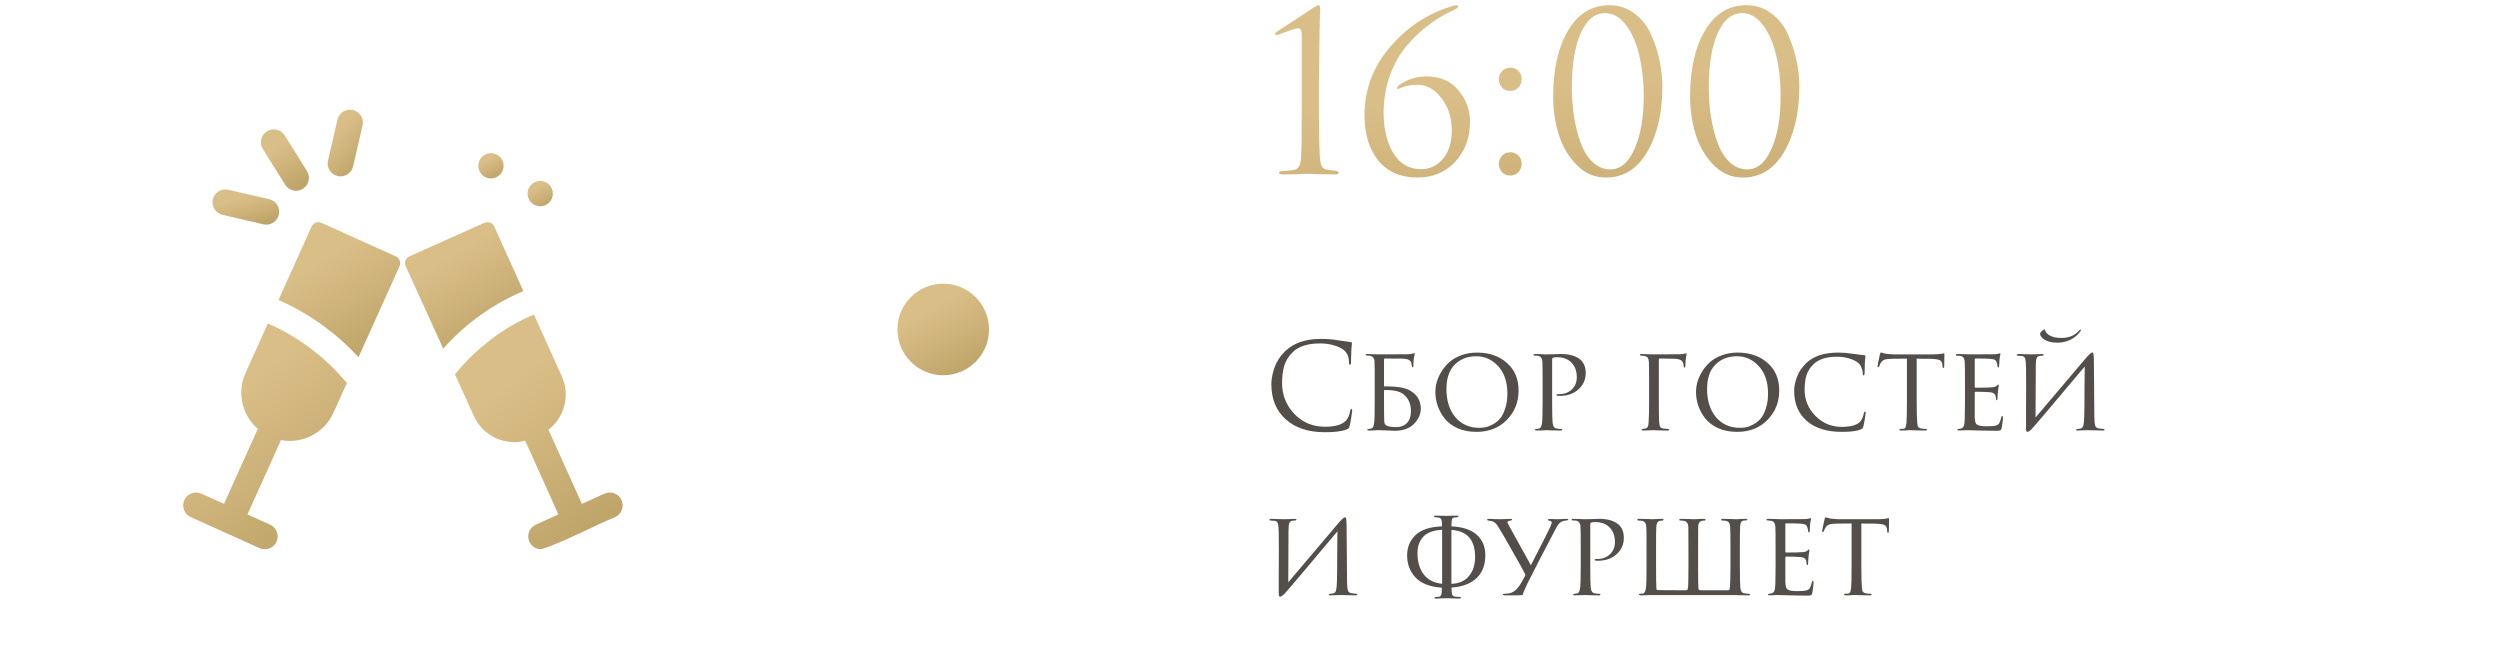 <?xml version="1.0" encoding="UTF-8"?> <svg xmlns="http://www.w3.org/2000/svg" width="273" height="71" viewBox="0 0 273 71" fill="none"><g clip-path="url(#clip0_85_287)"><path d="M43.217 27.993L35.106 24.335C34.695 24.149 34.21 24.333 34.024 24.745L30.409 32.761L30.69 32.888C33.874 34.324 36.784 36.433 39.146 39.01L43.627 29.075C43.813 28.663 43.629 28.179 43.217 27.993Z" fill="url(#paint0_linear_85_287)"></path><path d="M37.496 41.385C35.3 38.84 32.379 36.681 29.253 35.325L26.809 40.742C25.835 42.903 26.453 45.376 28.163 46.846C28.125 46.906 28.089 46.967 28.059 47.033L24.458 55.02L21.988 53.906C21.28 53.587 20.448 53.902 20.128 54.61C19.809 55.318 20.124 56.15 20.832 56.469C22.768 57.342 26.412 58.986 28.335 59.853C28.523 59.938 28.719 59.977 28.912 59.977C29.448 59.977 29.96 59.669 30.195 59.149C30.514 58.441 30.199 57.609 29.491 57.289L27.021 56.176L30.623 48.19C30.643 48.145 30.66 48.1 30.675 48.055C32.994 48.499 35.399 47.319 36.412 45.073L37.88 41.819C37.864 41.801 37.549 41.445 37.496 41.385Z" fill="url(#paint1_linear_85_287)"></path><path d="M31.133 20.167C31.4 20.595 31.858 20.829 32.328 20.829C32.582 20.829 32.839 20.761 33.07 20.616C33.729 20.205 33.93 19.338 33.519 18.679L31.092 14.787C30.681 14.128 29.814 13.927 29.155 14.338C28.496 14.749 28.295 15.616 28.706 16.275L31.133 20.167Z" fill="url(#paint2_linear_85_287)"></path><path d="M36.868 19.223C36.975 19.247 37.081 19.259 37.187 19.259C37.826 19.259 38.404 18.82 38.555 18.17L39.591 13.701C39.766 12.945 39.295 12.19 38.538 12.014C37.782 11.839 37.027 12.31 36.851 13.066L35.816 17.535C35.64 18.292 36.111 19.047 36.868 19.223Z" fill="url(#paint3_linear_85_287)"></path><path d="M24.294 23.459L28.763 24.495C28.87 24.52 28.977 24.532 29.082 24.532C29.721 24.532 30.3 24.092 30.45 23.443C30.626 22.686 30.155 21.931 29.398 21.756L24.929 20.72C24.173 20.544 23.417 21.015 23.242 21.772C23.067 22.529 23.538 23.284 24.294 23.459Z" fill="url(#paint4_linear_85_287)"></path><path d="M53.613 19.488C54.376 19.488 54.994 18.869 54.994 18.107C54.994 17.344 54.376 16.726 53.613 16.726C52.85 16.726 52.232 17.344 52.232 18.107C52.232 18.869 52.85 19.488 53.613 19.488Z" fill="url(#paint5_linear_85_287)"></path><path d="M58.991 22.524C59.754 22.524 60.372 21.905 60.372 21.143C60.372 20.38 59.754 19.762 58.991 19.762C58.228 19.762 57.61 20.38 57.61 21.143C57.61 21.905 58.228 22.524 58.991 22.524Z" fill="url(#paint6_linear_85_287)"></path><path d="M57.15 31.784L53.974 24.742C53.789 24.331 53.306 24.148 52.894 24.332L44.715 27.993C44.3 28.178 44.116 28.666 44.304 29.079L48.4 38.073C50.647 35.528 53.461 33.447 56.555 32.052L57.15 31.784Z" fill="url(#paint7_linear_85_287)"></path><path d="M67.871 54.61C67.552 53.902 66.72 53.587 66.012 53.906L63.542 55.02L59.94 47.033C59.923 46.995 59.904 46.959 59.883 46.922C61.629 45.594 62.296 43.194 61.355 41.109L58.306 34.347C54.973 35.719 51.97 38.078 49.675 40.875L51.753 45.44C52.732 47.611 55.121 48.702 57.351 48.124C57.36 48.146 57.367 48.168 57.377 48.19L60.978 56.176L58.509 57.29C57.801 57.609 57.486 58.441 57.805 59.149C58.04 59.669 58.552 59.977 59.088 59.977C61.262 59.345 65.051 57.322 67.168 56.469C67.876 56.15 68.191 55.318 67.871 54.61Z" fill="url(#paint8_linear_85_287)"></path></g><circle cx="103" cy="35.977" r="5" fill="url(#paint9_linear_85_287)"></circle><path d="M142.152 11.754V3.858C142.152 3.346 142.032 3.09 141.792 3.09C141.552 3.09 141.104 3.218 140.448 3.474L139.464 3.834C139.32 3.834 139.248 3.794 139.248 3.714C139.248 3.634 139.304 3.554 139.416 3.474C139.928 3.138 140.592 2.706 141.408 2.178C142.224 1.65 142.888 1.21 143.4 0.858C143.688 0.666 143.88 0.57 143.976 0.57C144.104 0.57 144.168 0.738 144.168 1.074L144.144 1.41C144.144 1.618 144.136 1.906 144.12 2.274C144.12 2.642 144.112 3.074 144.096 3.57C144.096 4.066 144.088 4.634 144.072 5.274C144.072 5.914 144.064 6.57 144.048 7.242C144.048 7.914 144.04 8.65 144.024 9.45C144.024 10.233 144.024 11.002 144.024 11.754C144.024 14.313 144.064 16.177 144.144 17.346C144.176 17.745 144.256 18.041 144.384 18.233C144.528 18.425 144.784 18.538 145.152 18.57C145.376 18.585 145.592 18.61 145.8 18.642C146.056 18.674 146.184 18.753 146.184 18.881C146.184 18.994 146.048 19.049 145.776 19.049C145.248 19.049 144.768 19.041 144.336 19.026C143.904 19.026 143.584 19.017 143.376 19.002L143.04 18.977H142.608C142.32 18.994 141.936 19.009 141.456 19.026C140.992 19.041 140.536 19.049 140.088 19.049C139.816 19.049 139.68 18.994 139.68 18.881C139.68 18.753 139.792 18.689 140.016 18.689C140.096 18.689 140.4 18.666 140.928 18.617C141.36 18.585 141.648 18.465 141.792 18.258C141.952 18.049 142.048 17.698 142.08 17.201C142.128 16.497 142.152 14.681 142.152 11.754ZM154.788 19.386C152.948 19.386 151.524 18.77 150.516 17.538C149.508 16.29 149.004 14.642 149.004 12.594C149.004 9.826 149.908 7.37 151.716 5.226C153.524 3.066 155.732 1.57 158.34 0.738C158.676 0.626 158.9 0.57 159.012 0.57C159.156 0.57 159.228 0.618 159.228 0.714C159.228 0.826 159.02 0.978 158.604 1.17C157.66 1.602 156.772 2.138 155.94 2.778C155.108 3.402 154.316 4.162 153.564 5.058C152.812 5.954 152.212 7.034 151.764 8.298C151.316 9.546 151.092 10.889 151.092 12.329C151.092 14.073 151.444 15.537 152.148 16.721C152.868 17.89 153.876 18.474 155.172 18.474C156.132 18.474 156.932 18.098 157.572 17.346C158.212 16.578 158.532 15.537 158.532 14.226C158.532 12.85 158.156 11.681 157.404 10.722C156.668 9.746 155.796 9.258 154.788 9.258C154.036 9.258 153.38 9.394 152.82 9.666C152.644 9.746 152.556 9.722 152.556 9.594C152.556 9.498 152.636 9.394 152.796 9.282C153.692 8.658 154.7 8.346 155.82 8.346C157.276 8.346 158.42 8.85 159.252 9.858C160.1 10.85 160.524 11.993 160.524 13.29C160.524 15.034 159.988 16.489 158.916 17.657C157.844 18.809 156.468 19.386 154.788 19.386ZM164.916 19.169C164.532 19.169 164.228 19.041 164.004 18.785C163.78 18.514 163.668 18.218 163.668 17.898C163.668 17.578 163.78 17.29 164.004 17.034C164.228 16.762 164.54 16.625 164.94 16.625C165.292 16.625 165.58 16.745 165.804 16.985C166.044 17.209 166.164 17.506 166.164 17.873C166.164 18.241 166.044 18.553 165.804 18.809C165.564 19.049 165.268 19.169 164.916 19.169ZM164.916 9.93C164.532 9.93 164.228 9.802 164.004 9.546C163.78 9.274 163.668 8.978 163.668 8.658C163.668 8.338 163.78 8.05 164.004 7.794C164.228 7.522 164.54 7.386 164.94 7.386C165.292 7.386 165.58 7.506 165.804 7.746C166.044 7.97 166.164 8.266 166.164 8.634C166.164 9.002 166.044 9.314 165.804 9.57C165.564 9.81 165.268 9.93 164.916 9.93ZM181.534 9.426C181.534 12.306 180.982 14.69 179.878 16.578C178.79 18.45 177.286 19.386 175.366 19.386C174.15 19.386 173.094 18.938 172.198 18.041C171.302 17.145 170.646 16.041 170.23 14.729C169.814 13.418 169.606 12.018 169.606 10.53C169.606 7.554 170.15 5.154 171.238 3.33C172.326 1.49 173.83 0.57 175.75 0.57C176.806 0.57 177.734 0.882 178.534 1.506C179.334 2.114 179.934 2.898 180.334 3.858C180.75 4.802 181.054 5.746 181.246 6.69C181.438 7.634 181.534 8.546 181.534 9.426ZM179.494 10.457C179.494 8.89 179.334 7.434 179.014 6.09C178.71 4.746 178.23 3.634 177.574 2.754C176.918 1.874 176.15 1.434 175.27 1.434C174.15 1.434 173.262 2.17 172.606 3.642C171.966 5.114 171.646 7.082 171.646 9.546C171.646 10.649 171.726 11.713 171.886 12.738C172.046 13.761 172.286 14.713 172.606 15.594C172.926 16.474 173.366 17.177 173.926 17.706C174.486 18.233 175.126 18.497 175.846 18.497C176.95 18.497 177.83 17.753 178.486 16.265C179.158 14.777 179.494 12.841 179.494 10.457ZM196.487 9.426C196.487 12.306 195.935 14.69 194.831 16.578C193.743 18.45 192.239 19.386 190.319 19.386C189.103 19.386 188.047 18.938 187.151 18.041C186.255 17.145 185.599 16.041 185.183 14.729C184.767 13.418 184.559 12.018 184.559 10.53C184.559 7.554 185.103 5.154 186.191 3.33C187.279 1.49 188.783 0.57 190.703 0.57C191.759 0.57 192.687 0.882 193.487 1.506C194.287 2.114 194.887 2.898 195.287 3.858C195.703 4.802 196.007 5.746 196.199 6.69C196.391 7.634 196.487 8.546 196.487 9.426ZM194.447 10.457C194.447 8.89 194.287 7.434 193.967 6.09C193.663 4.746 193.183 3.634 192.527 2.754C191.871 1.874 191.103 1.434 190.223 1.434C189.103 1.434 188.215 2.17 187.559 3.642C186.919 5.114 186.599 7.082 186.599 9.546C186.599 10.649 186.679 11.713 186.839 12.738C186.999 13.761 187.239 14.713 187.559 15.594C187.879 16.474 188.319 17.177 188.879 17.706C189.439 18.233 190.079 18.497 190.799 18.497C191.903 18.497 192.783 17.753 193.439 16.265C194.111 14.777 194.447 12.841 194.447 10.457Z" fill="url(#paint10_linear_85_287)"></path><path d="M144.695 47.199C142.875 47.199 141.445 46.73 140.405 45.794C139.356 44.85 138.832 43.567 138.832 41.947C138.832 41.401 138.945 40.803 139.17 40.153C139.395 39.502 139.768 38.917 140.288 38.398C141.215 37.47 142.537 37.007 144.253 37.007C144.946 37.007 145.575 37.059 146.138 37.163C146.259 37.188 146.719 37.254 147.516 37.358C147.594 37.366 147.633 37.414 147.633 37.501C147.633 37.526 147.629 37.57 147.62 37.63C147.611 37.682 147.603 37.765 147.594 37.877C147.585 37.981 147.577 38.099 147.568 38.228C147.559 38.385 147.551 38.636 147.542 38.983C147.533 39.321 147.529 39.516 147.529 39.568C147.52 39.749 147.481 39.84 147.412 39.84C147.343 39.84 147.308 39.749 147.308 39.568C147.308 38.995 147.126 38.553 146.762 38.242C146.519 38.033 146.16 37.86 145.683 37.721C145.215 37.574 144.708 37.501 144.162 37.501C142.819 37.501 141.822 37.817 141.172 38.45C140.73 38.874 140.422 39.364 140.249 39.919C140.084 40.465 140.002 41.106 140.002 41.843C140.002 43.125 140.444 44.239 141.328 45.184C142.221 46.128 143.343 46.6 144.695 46.6C145.778 46.6 146.532 46.384 146.957 45.95C147.2 45.699 147.36 45.335 147.438 44.858C147.464 44.728 147.507 44.663 147.568 44.663C147.629 44.663 147.659 44.728 147.659 44.858C147.659 44.928 147.624 45.175 147.555 45.599C147.494 46.024 147.434 46.332 147.373 46.523C147.338 46.644 147.304 46.726 147.269 46.77C147.234 46.804 147.156 46.847 147.035 46.9C146.541 47.099 145.761 47.199 144.695 47.199ZM151.134 39.255V42.142C151.134 42.176 151.152 42.194 151.186 42.194H151.459C152.551 42.194 153.357 42.328 153.877 42.596C154.727 43.038 155.151 43.719 155.151 44.638C155.151 45.227 154.904 45.777 154.41 46.288C153.916 46.791 153.214 47.042 152.304 47.042C152.157 47.042 151.867 47.029 151.433 47.004C151 46.986 150.731 46.977 150.627 46.977C150.619 46.977 150.545 46.977 150.406 46.977C150.268 46.986 150.103 46.995 149.912 47.004C149.73 47.012 149.587 47.017 149.483 47.017C149.362 47.017 149.301 46.982 149.301 46.913C149.301 46.886 149.349 46.865 149.444 46.847C149.531 46.839 149.626 46.822 149.73 46.795C149.904 46.77 150.012 46.566 150.055 46.184C150.099 45.925 150.12 45.132 150.12 43.806V41.855C150.12 40.504 150.112 39.697 150.094 39.438C150.068 39.082 149.878 38.883 149.522 38.84C149.488 38.84 149.444 38.84 149.392 38.84C149.349 38.84 149.306 38.835 149.262 38.827C149.176 38.818 149.132 38.783 149.132 38.722C149.132 38.679 149.189 38.657 149.301 38.657C149.466 38.657 149.691 38.666 149.977 38.684C150.272 38.692 150.467 38.697 150.562 38.697C152.512 38.697 153.57 38.692 153.734 38.684C153.986 38.675 154.172 38.649 154.293 38.605L154.449 38.553C154.484 38.553 154.497 38.584 154.488 38.645C154.454 38.783 154.419 38.969 154.384 39.203C154.358 39.438 154.345 39.663 154.345 39.88C154.345 40.035 154.315 40.114 154.254 40.114C154.211 40.114 154.181 40.053 154.163 39.931C154.146 39.776 154.129 39.667 154.111 39.606C154.033 39.338 153.739 39.191 153.227 39.164C153.002 39.156 152.335 39.151 151.225 39.151C151.165 39.151 151.134 39.186 151.134 39.255ZM151.134 42.648V43.389C151.134 44.794 151.143 45.664 151.16 46.002C151.169 46.228 151.243 46.38 151.381 46.458C151.598 46.579 151.962 46.639 152.473 46.639C152.959 46.639 153.344 46.492 153.63 46.197C153.925 45.903 154.072 45.465 154.072 44.885C154.072 44.087 153.795 43.472 153.24 43.038C152.824 42.718 152.14 42.571 151.186 42.596C151.152 42.596 151.134 42.614 151.134 42.648ZM161.227 47.16C160.465 47.16 159.784 47.029 159.186 46.77C158.597 46.501 158.129 46.154 157.782 45.73C157.436 45.296 157.176 44.833 157.002 44.339C156.829 43.844 156.742 43.337 156.742 42.818C156.742 42.453 156.794 42.081 156.898 41.7C157.011 41.318 157.184 40.937 157.418 40.556C157.661 40.166 157.951 39.823 158.289 39.529C158.636 39.225 159.069 38.978 159.589 38.788C160.109 38.597 160.677 38.502 161.292 38.502C162.61 38.502 163.693 38.874 164.542 39.62C165.4 40.365 165.829 41.374 165.829 42.648C165.829 43.914 165.4 44.984 164.542 45.859C163.693 46.726 162.588 47.16 161.227 47.16ZM161.552 46.718C161.769 46.718 161.99 46.696 162.215 46.653C162.441 46.609 162.701 46.51 162.995 46.353C163.299 46.189 163.563 45.981 163.788 45.73C164.014 45.469 164.204 45.101 164.36 44.624C164.525 44.148 164.607 43.597 164.607 42.974C164.607 41.717 164.274 40.724 163.606 39.996C162.948 39.269 162.15 38.904 161.214 38.904C160.252 38.904 159.468 39.208 158.861 39.815C158.255 40.421 157.951 41.309 157.951 42.48C157.951 43.754 158.276 44.781 158.926 45.56C159.585 46.332 160.46 46.718 161.552 46.718ZM168.453 43.806V41.855C168.453 40.504 168.444 39.711 168.427 39.477C168.401 39.121 168.236 38.913 167.933 38.852C167.811 38.835 167.677 38.827 167.53 38.827C167.478 38.827 167.452 38.805 167.452 38.761C167.452 38.692 167.512 38.657 167.634 38.657C167.798 38.657 167.985 38.662 168.193 38.67C168.409 38.679 168.591 38.688 168.739 38.697C168.895 38.697 168.977 38.697 168.986 38.697C169.055 38.697 169.267 38.692 169.623 38.684C169.978 38.666 170.255 38.657 170.455 38.657C171.391 38.657 172.101 38.865 172.587 39.282C172.968 39.62 173.159 40.105 173.159 40.737C173.159 41.457 172.89 42.055 172.353 42.532C171.824 42.999 171.152 43.233 170.338 43.233C170.216 43.233 170.134 43.229 170.091 43.221C170.013 43.221 169.974 43.194 169.974 43.142C169.974 43.09 169.991 43.06 170.026 43.051C170.069 43.043 170.16 43.038 170.299 43.038C170.827 43.038 171.274 42.87 171.638 42.532C172.002 42.194 172.184 41.747 172.184 41.193C172.184 40.534 171.997 40.01 171.625 39.62C171.243 39.212 170.706 39.008 170.013 39.008C169.805 39.008 169.657 39.03 169.571 39.074C169.519 39.091 169.493 39.16 169.493 39.282V43.779C169.493 45.071 169.51 45.873 169.545 46.184C169.588 46.566 169.74 46.77 170 46.795C170.208 46.83 170.381 46.847 170.52 46.847C170.572 46.847 170.598 46.869 170.598 46.913C170.598 46.982 170.537 47.017 170.416 47.017C170.216 47.017 170 47.012 169.766 47.004C169.532 47.004 169.337 46.999 169.181 46.99C169.033 46.982 168.955 46.977 168.947 46.977H168.869C168.808 46.986 168.73 46.99 168.635 46.99C168.548 46.999 168.457 47.004 168.362 47.004C168.266 47.004 168.167 47.004 168.063 47.004C167.959 47.012 167.872 47.017 167.803 47.017C167.681 47.017 167.621 46.982 167.621 46.913C167.621 46.869 167.651 46.847 167.712 46.847C167.798 46.847 167.911 46.83 168.05 46.795C168.232 46.77 168.344 46.566 168.388 46.184C168.431 45.873 168.453 45.08 168.453 43.806ZM181.147 39.269V43.806C181.147 44.915 181.156 45.643 181.173 45.989C181.191 46.293 181.23 46.501 181.29 46.614C181.36 46.718 181.49 46.778 181.68 46.795C181.741 46.804 181.828 46.813 181.94 46.822C182.053 46.83 182.118 46.834 182.135 46.834C182.231 46.843 182.278 46.873 182.278 46.925C182.278 46.986 182.226 47.017 182.122 47.017C181.923 47.017 181.698 47.012 181.446 47.004C181.204 47.004 181 46.999 180.835 46.99L180.588 46.977H180.497C180.003 47.004 179.652 47.017 179.444 47.017C179.323 47.017 179.262 46.982 179.262 46.913C179.262 46.869 179.31 46.843 179.405 46.834C179.553 46.817 179.644 46.804 179.678 46.795C179.8 46.761 179.886 46.696 179.938 46.6C179.99 46.496 180.021 46.328 180.029 46.093C180.064 45.669 180.081 44.906 180.081 43.806V41.855C180.081 40.512 180.073 39.724 180.055 39.489C180.038 39.299 179.999 39.16 179.938 39.074C179.878 38.978 179.756 38.909 179.574 38.865C179.488 38.848 179.375 38.84 179.236 38.84C179.124 38.822 179.067 38.792 179.067 38.748C179.067 38.688 179.132 38.657 179.262 38.657C179.418 38.657 179.644 38.666 179.938 38.684C180.233 38.692 180.45 38.697 180.588 38.697C182.304 38.697 183.253 38.692 183.435 38.684C183.739 38.666 183.938 38.64 184.033 38.605C184.068 38.588 184.103 38.58 184.137 38.58C184.181 38.58 184.194 38.614 184.176 38.684L184.111 39.008C184.068 39.277 184.046 39.585 184.046 39.931C184.046 40.07 184.016 40.139 183.955 40.139C183.895 40.139 183.864 40.1 183.864 40.023C183.856 39.719 183.769 39.498 183.604 39.359C183.414 39.247 183.184 39.186 182.915 39.178C182.17 39.16 181.62 39.151 181.264 39.151C181.186 39.151 181.147 39.191 181.147 39.269ZM189.69 47.16C188.928 47.16 188.247 47.029 187.649 46.77C187.06 46.501 186.592 46.154 186.245 45.73C185.899 45.296 185.639 44.833 185.465 44.339C185.292 43.844 185.205 43.337 185.205 42.818C185.205 42.453 185.257 42.081 185.361 41.7C185.474 41.318 185.647 40.937 185.881 40.556C186.124 40.166 186.414 39.823 186.752 39.529C187.099 39.225 187.532 38.978 188.052 38.788C188.572 38.597 189.14 38.502 189.755 38.502C191.073 38.502 192.156 38.874 193.005 39.62C193.863 40.365 194.292 41.374 194.292 42.648C194.292 43.914 193.863 44.984 193.005 45.859C192.156 46.726 191.051 47.16 189.69 47.16ZM190.015 46.718C190.232 46.718 190.453 46.696 190.678 46.653C190.904 46.609 191.164 46.51 191.458 46.353C191.762 46.189 192.026 45.981 192.251 45.73C192.477 45.469 192.667 45.101 192.823 44.624C192.988 44.148 193.07 43.597 193.07 42.974C193.07 41.717 192.737 40.724 192.069 39.996C191.411 39.269 190.613 38.904 189.677 38.904C188.715 38.904 187.931 39.208 187.324 39.815C186.718 40.421 186.414 41.309 186.414 42.48C186.414 43.754 186.739 44.781 187.389 45.56C188.048 46.332 188.923 46.718 190.015 46.718ZM201.12 47.16C199.499 47.16 198.23 46.765 197.311 45.977C196.384 45.17 195.92 44.066 195.92 42.661C195.92 42.211 196.024 41.708 196.232 41.154C196.44 40.599 196.774 40.1 197.233 39.658C198.03 38.887 199.196 38.502 200.73 38.502C201.207 38.502 201.779 38.549 202.446 38.645C203.001 38.731 203.382 38.779 203.59 38.788C203.668 38.788 203.707 38.831 203.707 38.917C203.707 38.944 203.698 39.017 203.681 39.139C203.664 39.26 203.651 39.398 203.642 39.554C203.642 39.667 203.638 39.884 203.629 40.205C203.629 40.517 203.625 40.699 203.616 40.751C203.607 40.915 203.573 40.998 203.512 40.998C203.443 40.998 203.408 40.915 203.408 40.751C203.408 40.551 203.36 40.343 203.265 40.127C203.178 39.91 203.057 39.741 202.901 39.62C202.693 39.438 202.377 39.282 201.952 39.151C201.527 39.022 201.077 38.956 200.6 38.956C199.491 38.956 198.659 39.208 198.104 39.711C197.705 40.075 197.432 40.482 197.285 40.932C197.138 41.383 197.064 41.925 197.064 42.557C197.064 43.65 197.454 44.599 198.234 45.404C199.023 46.211 199.98 46.614 201.107 46.614C202.069 46.614 202.732 46.436 203.096 46.081C203.313 45.855 203.456 45.543 203.525 45.145C203.551 45.014 203.599 44.95 203.668 44.95C203.711 44.95 203.733 45.01 203.733 45.132C203.733 45.192 203.698 45.417 203.629 45.807C203.568 46.189 203.516 46.444 203.473 46.575C203.438 46.678 203.404 46.748 203.369 46.782C203.334 46.817 203.269 46.856 203.174 46.9C202.767 47.073 202.082 47.16 201.12 47.16ZM209.302 39.164V43.806C209.302 45.01 209.324 45.812 209.367 46.211C209.384 46.34 209.397 46.436 209.406 46.496C209.423 46.548 209.458 46.605 209.51 46.666C209.571 46.718 209.653 46.757 209.757 46.782C209.896 46.817 210.065 46.834 210.264 46.834C210.368 46.834 210.42 46.861 210.42 46.913C210.42 46.982 210.364 47.017 210.251 47.017C210.052 47.017 209.835 47.012 209.601 47.004C209.367 47.004 209.172 46.999 209.016 46.99L208.769 46.977C208.76 46.977 208.682 46.977 208.535 46.977C208.388 46.986 208.219 46.995 208.028 47.004C207.846 47.012 207.707 47.017 207.612 47.017C207.482 47.017 207.417 46.986 207.417 46.925C207.417 46.865 207.465 46.834 207.56 46.834C207.681 46.834 207.777 46.83 207.846 46.822C207.967 46.804 208.045 46.752 208.08 46.666C208.123 46.579 208.158 46.419 208.184 46.184C208.219 45.873 208.236 45.08 208.236 43.806V39.164C207.491 39.164 206.945 39.169 206.598 39.178C206.208 39.186 205.935 39.221 205.779 39.282C205.632 39.342 205.506 39.446 205.402 39.593C205.341 39.689 205.276 39.823 205.207 39.996C205.181 40.066 205.142 40.1 205.09 40.1C205.047 40.1 205.025 40.062 205.025 39.983C205.016 39.94 205.103 39.511 205.285 38.697C205.32 38.558 205.359 38.489 205.402 38.489C205.428 38.489 205.506 38.51 205.636 38.553C205.775 38.597 205.887 38.623 205.974 38.632C206.355 38.675 206.633 38.697 206.806 38.697H211.07C211.495 38.697 211.807 38.675 212.006 38.632C212.153 38.597 212.236 38.58 212.253 38.58C212.305 38.58 212.331 38.618 212.331 38.697C212.331 38.844 212.327 39.099 212.318 39.464C212.309 39.828 212.305 40.014 212.305 40.023C212.305 40.127 212.275 40.178 212.214 40.178C212.153 40.178 212.123 40.127 212.123 40.023C212.123 39.988 212.119 39.927 212.11 39.84C212.084 39.572 211.98 39.398 211.798 39.321C211.625 39.234 211.217 39.186 210.576 39.178C210.403 39.178 210.173 39.178 209.887 39.178C209.61 39.169 209.415 39.164 209.302 39.164ZM214.575 43.806V41.855C214.575 40.512 214.566 39.724 214.549 39.489C214.531 39.299 214.488 39.156 214.419 39.06C214.358 38.965 214.237 38.9 214.055 38.865C213.951 38.848 213.847 38.84 213.743 38.84C213.63 38.84 213.574 38.813 213.574 38.761C213.574 38.692 213.639 38.657 213.769 38.657C213.847 38.657 214.024 38.662 214.302 38.67C214.579 38.679 214.848 38.688 215.108 38.697C216.694 38.697 217.573 38.692 217.747 38.684C218.007 38.675 218.176 38.653 218.254 38.618C218.332 38.593 218.379 38.58 218.397 38.58C218.431 38.58 218.449 38.61 218.449 38.67C218.449 38.688 218.431 38.761 218.397 38.892C218.371 39.013 218.353 39.134 218.345 39.255C218.319 39.628 218.306 39.853 218.306 39.931C218.306 40.062 218.275 40.127 218.215 40.127C218.154 40.127 218.124 40.079 218.124 39.983C218.115 39.819 218.085 39.68 218.033 39.568C217.989 39.429 217.916 39.334 217.812 39.282C217.708 39.23 217.5 39.195 217.188 39.178C216.962 39.16 216.468 39.151 215.706 39.151C215.662 39.151 215.641 39.186 215.641 39.255V42.206C215.641 42.293 215.667 42.337 215.719 42.337C216.611 42.337 217.196 42.324 217.474 42.297C217.786 42.28 217.985 42.215 218.072 42.102C218.115 42.033 218.163 41.998 218.215 41.998C218.249 41.998 218.267 42.025 218.267 42.077C218.267 42.094 218.262 42.133 218.254 42.194C218.245 42.254 218.232 42.341 218.215 42.453C218.197 42.557 218.184 42.661 218.176 42.766C218.158 42.913 218.145 43.082 218.137 43.273C218.128 43.455 218.124 43.55 218.124 43.559C218.115 43.654 218.085 43.702 218.033 43.702C217.981 43.702 217.955 43.645 217.955 43.532C217.955 43.428 217.942 43.325 217.916 43.221C217.846 42.986 217.638 42.856 217.292 42.831C216.893 42.796 216.373 42.779 215.732 42.779C215.671 42.779 215.641 42.809 215.641 42.87V43.819C215.641 43.897 215.641 44.083 215.641 44.377C215.641 44.672 215.641 44.932 215.641 45.157C215.641 45.374 215.641 45.517 215.641 45.587C215.658 45.846 215.688 46.041 215.732 46.172C215.784 46.293 215.875 46.38 216.005 46.431C216.169 46.51 216.486 46.548 216.954 46.548C217.43 46.548 217.76 46.523 217.942 46.471C218.124 46.419 218.249 46.332 218.319 46.211C218.397 46.081 218.466 45.881 218.527 45.612C218.553 45.491 218.592 45.431 218.644 45.431C218.696 45.431 218.722 45.495 218.722 45.626C218.722 45.842 218.674 46.219 218.579 46.757C218.553 46.886 218.505 46.965 218.436 46.99C218.366 47.025 218.223 47.042 218.007 47.042C217.686 47.042 217.357 47.038 217.019 47.029C216.681 47.021 216.451 47.017 216.33 47.017C215.42 46.99 214.908 46.977 214.796 46.977C214.7 46.977 214.557 46.982 214.367 46.99C214.185 47.008 214.042 47.017 213.938 47.017C213.816 47.017 213.756 46.986 213.756 46.925C213.756 46.865 213.795 46.834 213.873 46.834C213.951 46.834 214.037 46.822 214.133 46.795C214.263 46.77 214.362 46.687 214.432 46.548C214.501 46.401 214.54 46.141 214.549 45.769C214.566 45.179 214.575 44.525 214.575 43.806ZM222.309 39.983L222.283 45.587C225.655 41.6 227.462 39.468 227.704 39.191C228.103 38.722 228.359 38.489 228.471 38.489C228.523 38.489 228.558 38.51 228.575 38.553C228.601 38.597 228.619 38.692 228.627 38.84C228.645 38.987 228.653 39.208 228.653 39.502C228.671 42.12 228.688 44.157 228.705 45.612C228.714 46.054 228.749 46.353 228.809 46.51C228.87 46.666 228.996 46.757 229.186 46.782C229.256 46.8 229.416 46.817 229.667 46.834C229.771 46.852 229.823 46.886 229.823 46.938C229.823 46.99 229.763 47.017 229.641 47.017C229.485 47.017 229.173 47.008 228.705 46.99C228.246 46.982 227.995 46.977 227.951 46.977C227.865 46.977 227.7 46.982 227.457 46.99C227.223 47.008 227.033 47.017 226.885 47.017C226.764 47.017 226.703 46.99 226.703 46.938C226.703 46.886 226.764 46.856 226.885 46.847C227.059 46.822 227.163 46.804 227.197 46.795C227.362 46.761 227.466 46.639 227.509 46.431C227.561 46.215 227.592 45.873 227.6 45.404C227.618 44.755 227.626 43.819 227.626 42.596C227.635 41.366 227.644 40.508 227.652 40.023C224.082 44.278 222.145 46.562 221.841 46.873C221.642 47.064 221.495 47.16 221.399 47.16C221.339 47.16 221.295 47.125 221.269 47.056C221.252 46.995 221.243 46.861 221.243 46.653C221.243 46.28 221.243 45.656 221.243 44.781C221.252 43.897 221.256 43.069 221.256 42.297C221.256 41.526 221.252 40.824 221.243 40.191C221.235 39.62 221.196 39.26 221.126 39.112C221.066 38.965 220.931 38.883 220.723 38.865C220.68 38.865 220.615 38.865 220.528 38.865C220.442 38.857 220.381 38.848 220.346 38.84C220.268 38.831 220.229 38.8 220.229 38.748C220.229 38.688 220.312 38.657 220.476 38.657C220.606 38.657 220.845 38.666 221.191 38.684C221.547 38.692 221.746 38.697 221.789 38.697C221.937 38.697 222.145 38.692 222.413 38.684C222.682 38.666 222.868 38.657 222.972 38.657C223.111 38.657 223.18 38.684 223.18 38.736C223.18 38.796 223.128 38.831 223.024 38.84C222.99 38.84 222.942 38.844 222.881 38.852C222.821 38.852 222.769 38.857 222.725 38.865C222.569 38.892 222.461 38.974 222.4 39.112C222.34 39.251 222.309 39.541 222.309 39.983ZM222.777 36.461C222.777 36.426 222.795 36.374 222.829 36.304C222.89 36.227 222.964 36.153 223.05 36.084C223.137 36.014 223.198 35.98 223.232 35.98C223.276 35.98 223.302 35.997 223.31 36.032C223.354 36.257 223.531 36.461 223.843 36.642C224.164 36.816 224.589 36.903 225.117 36.903C225.932 36.903 226.578 36.63 227.054 36.084C227.115 36.023 227.167 35.992 227.21 35.992C227.228 35.992 227.236 36.001 227.236 36.019C227.245 36.027 227.245 36.044 227.236 36.071C227.228 36.096 227.215 36.127 227.197 36.161C226.911 36.56 226.543 36.872 226.092 37.097C225.642 37.314 225.161 37.422 224.649 37.422C224.017 37.422 223.514 37.284 223.141 37.007C222.899 36.816 222.777 36.634 222.777 36.461ZM140.704 57.983L140.678 63.587C144.049 59.6 145.856 57.468 146.099 57.191C146.498 56.722 146.753 56.489 146.866 56.489C146.918 56.489 146.953 56.51 146.97 56.553C146.996 56.597 147.013 56.692 147.022 56.84C147.039 56.987 147.048 57.208 147.048 57.502C147.065 60.12 147.083 62.157 147.1 63.612C147.109 64.055 147.143 64.353 147.204 64.51C147.265 64.665 147.39 64.757 147.581 64.782C147.65 64.8 147.811 64.817 148.062 64.835C148.166 64.852 148.218 64.886 148.218 64.939C148.218 64.99 148.157 65.016 148.036 65.016C147.88 65.016 147.568 65.008 147.1 64.99C146.641 64.982 146.389 64.978 146.346 64.978C146.259 64.978 146.095 64.982 145.852 64.99C145.618 65.008 145.427 65.016 145.28 65.016C145.159 65.016 145.098 64.99 145.098 64.939C145.098 64.886 145.159 64.856 145.28 64.847C145.453 64.822 145.557 64.804 145.592 64.796C145.757 64.761 145.861 64.639 145.904 64.431C145.956 64.215 145.986 63.873 145.995 63.404C146.012 62.755 146.021 61.819 146.021 60.596C146.03 59.366 146.038 58.508 146.047 58.023C142.476 62.278 140.539 64.561 140.236 64.874C140.037 65.064 139.889 65.159 139.794 65.159C139.733 65.159 139.69 65.125 139.664 65.055C139.647 64.995 139.638 64.861 139.638 64.653C139.638 64.28 139.638 63.656 139.638 62.781C139.647 61.897 139.651 61.069 139.651 60.297C139.651 59.526 139.647 58.824 139.638 58.191C139.629 57.62 139.59 57.26 139.521 57.112C139.46 56.965 139.326 56.883 139.118 56.865C139.075 56.865 139.01 56.865 138.923 56.865C138.836 56.857 138.776 56.848 138.741 56.84C138.663 56.831 138.624 56.8 138.624 56.748C138.624 56.688 138.706 56.657 138.871 56.657C139.001 56.657 139.239 56.666 139.586 56.684C139.941 56.692 140.141 56.697 140.184 56.697C140.331 56.697 140.539 56.692 140.808 56.684C141.077 56.666 141.263 56.657 141.367 56.657C141.506 56.657 141.575 56.684 141.575 56.736C141.575 56.796 141.523 56.831 141.419 56.84C141.384 56.84 141.337 56.844 141.276 56.852C141.215 56.852 141.163 56.857 141.12 56.865C140.964 56.892 140.856 56.974 140.795 57.112C140.734 57.251 140.704 57.541 140.704 57.983ZM158.494 57.931V63.73C158.494 63.747 158.498 63.755 158.507 63.755C159.33 63.721 159.963 63.439 160.405 62.91C160.855 62.382 161.081 61.684 161.081 60.818C161.081 58.971 160.227 57.988 158.52 57.867C158.502 57.867 158.494 57.888 158.494 57.931ZM157.48 63.73V57.88C157.48 57.862 157.458 57.853 157.415 57.853C156.487 57.914 155.816 58.174 155.4 58.633C154.992 59.093 154.789 59.678 154.789 60.389C154.789 61.342 155.014 62.117 155.465 62.715C155.924 63.313 156.583 63.656 157.441 63.742C157.467 63.751 157.48 63.747 157.48 63.73ZM157.974 65.329C157.93 65.329 157.761 65.333 157.467 65.341C157.172 65.359 156.964 65.368 156.843 65.368C156.713 65.368 156.648 65.333 156.648 65.263C156.648 65.212 156.7 65.186 156.804 65.186C156.934 65.186 157.033 65.181 157.103 65.172C157.233 65.155 157.324 65.086 157.376 64.965C157.428 64.843 157.454 64.588 157.454 64.198C157.454 64.18 157.441 64.171 157.415 64.171C156.141 64.085 155.196 63.717 154.581 63.066C153.965 62.416 153.658 61.611 153.658 60.648C153.658 59.764 153.961 59.028 154.568 58.438C155.183 57.849 156.145 57.529 157.454 57.477C157.462 57.477 157.467 57.464 157.467 57.438C157.467 57.065 157.441 56.827 157.389 56.722C157.345 56.61 157.237 56.541 157.064 56.514C157.012 56.506 156.964 56.502 156.921 56.502C156.886 56.493 156.847 56.489 156.804 56.489C156.769 56.48 156.739 56.475 156.713 56.475C156.635 56.467 156.596 56.437 156.596 56.385C156.596 56.333 156.656 56.306 156.778 56.306C156.908 56.306 157.137 56.311 157.467 56.319C157.796 56.328 157.965 56.333 157.974 56.333C157.982 56.333 158.138 56.328 158.442 56.319C158.745 56.311 158.957 56.306 159.079 56.306C159.209 56.306 159.274 56.333 159.274 56.385C159.274 56.428 159.222 56.458 159.118 56.475C159.1 56.475 159.079 56.48 159.053 56.489C159.027 56.489 158.992 56.493 158.949 56.502C158.914 56.502 158.879 56.502 158.845 56.502C158.689 56.528 158.593 56.593 158.559 56.697C158.524 56.8 158.502 57.052 158.494 57.45C158.494 57.468 158.498 57.477 158.507 57.477C159.729 57.537 160.647 57.845 161.263 58.4C161.887 58.954 162.199 59.695 162.199 60.623C162.199 61.706 161.874 62.547 161.224 63.145C160.582 63.742 159.681 64.081 158.52 64.159C158.511 64.159 158.507 64.167 158.507 64.184C158.507 64.575 158.533 64.83 158.585 64.951C158.645 65.073 158.771 65.142 158.962 65.159C159.048 65.168 159.131 65.172 159.209 65.172C159.295 65.181 159.356 65.186 159.391 65.186C159.486 65.194 159.534 65.225 159.534 65.276C159.534 65.337 159.473 65.368 159.352 65.368C159.135 65.368 158.853 65.359 158.507 65.341C158.169 65.333 157.991 65.329 157.974 65.329ZM164.327 65.016C164.189 65.016 164.119 64.986 164.119 64.925C164.119 64.865 164.18 64.835 164.301 64.835C164.362 64.835 164.453 64.83 164.574 64.822C164.852 64.804 165.094 64.726 165.302 64.588C165.519 64.449 165.744 64.21 165.978 63.873C166.186 63.535 166.368 63.214 166.524 62.91C166.576 62.824 166.572 62.728 166.511 62.624C166.312 62.234 165.857 61.416 165.146 60.167C164.444 58.919 163.972 58.105 163.729 57.724C163.53 57.377 163.352 57.151 163.196 57.047C163.049 56.935 162.832 56.87 162.546 56.852C162.451 56.844 162.403 56.805 162.403 56.736C162.403 56.684 162.464 56.657 162.585 56.657C162.707 56.657 162.915 56.666 163.209 56.684C163.513 56.692 163.716 56.697 163.82 56.697C163.846 56.697 164.002 56.692 164.288 56.684C164.574 56.666 164.795 56.657 164.951 56.657C165.064 56.657 165.12 56.679 165.12 56.722C165.12 56.792 165.06 56.835 164.938 56.852C164.722 56.87 164.613 56.931 164.613 57.035C164.613 57.087 164.678 57.225 164.808 57.45C164.86 57.537 165.246 58.235 165.965 59.544C166.685 60.843 167.088 61.572 167.174 61.727C168.188 59.752 168.869 58.408 169.215 57.697C169.371 57.377 169.449 57.151 169.449 57.022C169.449 56.952 169.367 56.9 169.202 56.865C169.098 56.857 169.046 56.818 169.046 56.748C169.046 56.697 169.098 56.67 169.202 56.67C169.263 56.67 169.384 56.675 169.566 56.684C169.748 56.692 169.891 56.697 169.995 56.697C170.099 56.697 170.286 56.692 170.554 56.684C170.832 56.666 171.001 56.657 171.061 56.657C171.191 56.657 171.256 56.679 171.256 56.722C171.256 56.783 171.191 56.822 171.061 56.84C170.888 56.848 170.749 56.874 170.645 56.917C170.489 56.969 170.364 57.047 170.268 57.151C170.173 57.247 170.06 57.416 169.93 57.658C168.622 60.137 167.586 62.139 166.823 63.664C166.503 64.341 166.329 64.743 166.303 64.874C166.303 64.943 166.277 64.982 166.225 64.99C166.147 65.008 165.515 65.016 164.327 65.016ZM172.617 61.806V59.855C172.617 58.504 172.608 57.711 172.591 57.477C172.565 57.121 172.4 56.913 172.097 56.852C171.976 56.835 171.841 56.827 171.694 56.827C171.642 56.827 171.616 56.805 171.616 56.761C171.616 56.692 171.677 56.657 171.798 56.657C171.963 56.657 172.149 56.662 172.357 56.67C172.574 56.679 172.756 56.688 172.903 56.697C173.059 56.697 173.141 56.697 173.15 56.697C173.219 56.697 173.432 56.692 173.787 56.684C174.142 56.666 174.42 56.657 174.619 56.657C175.555 56.657 176.266 56.865 176.751 57.282C177.132 57.62 177.323 58.105 177.323 58.737C177.323 59.457 177.054 60.055 176.517 60.532C175.988 60.999 175.317 61.233 174.502 61.233C174.381 61.233 174.298 61.229 174.255 61.221C174.177 61.221 174.138 61.194 174.138 61.142C174.138 61.09 174.155 61.06 174.19 61.051C174.233 61.043 174.324 61.038 174.463 61.038C174.992 61.038 175.438 60.87 175.802 60.532C176.166 60.194 176.348 59.747 176.348 59.193C176.348 58.534 176.162 58.01 175.789 57.62C175.408 57.212 174.87 57.008 174.177 57.008C173.969 57.008 173.822 57.03 173.735 57.074C173.683 57.091 173.657 57.16 173.657 57.282V61.779C173.657 63.071 173.674 63.873 173.709 64.184C173.752 64.566 173.904 64.769 174.164 64.796C174.372 64.83 174.545 64.847 174.684 64.847C174.736 64.847 174.762 64.869 174.762 64.912C174.762 64.982 174.701 65.016 174.58 65.016C174.381 65.016 174.164 65.012 173.93 65.004C173.696 65.004 173.501 64.999 173.345 64.99C173.198 64.982 173.12 64.978 173.111 64.978H173.033C172.972 64.986 172.894 64.99 172.799 64.99C172.712 64.999 172.621 65.004 172.526 65.004C172.431 65.004 172.331 65.004 172.227 65.004C172.123 65.012 172.036 65.016 171.967 65.016C171.846 65.016 171.785 64.982 171.785 64.912C171.785 64.869 171.815 64.847 171.876 64.847C171.963 64.847 172.075 64.83 172.214 64.796C172.396 64.769 172.509 64.566 172.552 64.184C172.595 63.873 172.617 63.08 172.617 61.806ZM189.994 59.855V61.806C189.994 63.08 190.011 63.873 190.046 64.184C190.089 64.566 190.241 64.769 190.501 64.796C190.605 64.813 190.761 64.83 190.969 64.847C191.064 64.865 191.112 64.891 191.112 64.925C191.112 64.986 191.051 65.016 190.93 65.016C190.731 65.016 190.514 65.012 190.28 65.004C190.046 65.004 189.851 64.999 189.695 64.99L189.461 64.978H180.309C180.3 64.978 180.222 64.978 180.075 64.978C179.936 64.986 179.776 64.995 179.594 65.004C179.412 65.012 179.269 65.016 179.165 65.016C179.044 65.016 178.983 64.986 178.983 64.925C178.983 64.865 179.031 64.835 179.126 64.835C179.256 64.835 179.356 64.826 179.425 64.808C179.581 64.782 179.685 64.583 179.737 64.21C179.78 63.95 179.802 63.149 179.802 61.806V59.868C179.802 58.517 179.793 57.724 179.776 57.489C179.759 57.307 179.715 57.169 179.646 57.074C179.577 56.969 179.451 56.9 179.269 56.865C179.148 56.848 179.018 56.84 178.879 56.84C178.818 56.84 178.788 56.813 178.788 56.761C178.788 56.692 178.853 56.657 178.983 56.657C179.148 56.657 179.338 56.662 179.555 56.67C179.772 56.679 179.954 56.684 180.101 56.684L180.335 56.697C180.344 56.697 180.417 56.697 180.556 56.697C180.703 56.688 180.864 56.679 181.037 56.67C181.219 56.662 181.362 56.657 181.466 56.657C181.596 56.657 181.661 56.692 181.661 56.761C181.661 56.813 181.631 56.84 181.57 56.84C181.553 56.84 181.531 56.844 181.505 56.852C181.479 56.852 181.444 56.857 181.401 56.865C181.366 56.865 181.327 56.865 181.284 56.865C181.024 56.926 180.885 57.139 180.868 57.502C180.851 57.736 180.842 58.508 180.842 59.816V61.52C180.842 63.14 180.855 64.059 180.881 64.275C180.89 64.345 180.903 64.388 180.92 64.406C180.946 64.423 180.985 64.431 181.037 64.431C181.193 64.449 182.224 64.457 184.131 64.457C184.218 64.457 184.278 64.397 184.313 64.275C184.356 64.102 184.378 63.34 184.378 61.987V59.855C184.378 58.512 184.374 57.724 184.365 57.489C184.339 57.134 184.166 56.926 183.845 56.865C183.724 56.848 183.615 56.84 183.52 56.84C183.425 56.84 183.377 56.809 183.377 56.748C183.377 56.688 183.442 56.657 183.572 56.657C183.737 56.657 183.923 56.662 184.131 56.67C184.348 56.679 184.53 56.684 184.677 56.684L184.885 56.697C184.894 56.697 184.972 56.697 185.119 56.697C185.266 56.688 185.431 56.679 185.613 56.67C185.804 56.662 185.951 56.657 186.055 56.657C186.185 56.657 186.25 56.697 186.25 56.775C186.25 56.818 186.22 56.84 186.159 56.84L185.873 56.865C185.604 56.926 185.461 57.126 185.444 57.464C185.435 57.697 185.431 58.495 185.431 59.855V61.987C185.431 63.322 185.444 64.094 185.47 64.302C185.505 64.406 185.574 64.457 185.678 64.457H188.707C188.828 64.457 188.889 64.388 188.889 64.249C188.941 63.851 188.967 62.98 188.967 61.636V59.855C188.967 58.504 188.954 57.711 188.928 57.477C188.911 57.294 188.867 57.156 188.798 57.06C188.729 56.965 188.603 56.9 188.421 56.865C188.317 56.848 188.204 56.84 188.083 56.84C187.988 56.84 187.94 56.813 187.94 56.761C187.94 56.692 188.009 56.657 188.148 56.657C188.313 56.657 188.499 56.662 188.707 56.67C188.924 56.679 189.106 56.684 189.253 56.684L189.461 56.697C189.47 56.697 189.543 56.697 189.682 56.697C189.829 56.688 189.994 56.679 190.176 56.67C190.358 56.662 190.505 56.657 190.618 56.657C190.748 56.657 190.813 56.688 190.813 56.748C190.813 56.8 190.765 56.827 190.67 56.827C190.566 56.827 190.484 56.831 190.423 56.84C190.172 56.874 190.037 57.091 190.02 57.489C190.003 57.724 189.994 58.512 189.994 59.855ZM193.894 61.806V59.855C193.894 58.512 193.885 57.724 193.868 57.489C193.851 57.299 193.807 57.156 193.738 57.06C193.677 56.965 193.556 56.9 193.374 56.865C193.27 56.848 193.166 56.84 193.062 56.84C192.949 56.84 192.893 56.813 192.893 56.761C192.893 56.692 192.958 56.657 193.088 56.657C193.166 56.657 193.344 56.662 193.621 56.67C193.898 56.679 194.167 56.688 194.427 56.697C196.013 56.697 196.893 56.692 197.066 56.684C197.326 56.675 197.495 56.653 197.573 56.618C197.651 56.593 197.699 56.58 197.716 56.58C197.751 56.58 197.768 56.61 197.768 56.67C197.768 56.688 197.751 56.761 197.716 56.892C197.69 57.013 197.673 57.134 197.664 57.255C197.638 57.628 197.625 57.853 197.625 57.931C197.625 58.062 197.595 58.127 197.534 58.127C197.473 58.127 197.443 58.079 197.443 57.983C197.434 57.819 197.404 57.68 197.352 57.568C197.309 57.429 197.235 57.334 197.131 57.282C197.027 57.23 196.819 57.195 196.507 57.178C196.282 57.16 195.788 57.151 195.025 57.151C194.982 57.151 194.96 57.186 194.96 57.255V60.206C194.96 60.293 194.986 60.337 195.038 60.337C195.931 60.337 196.516 60.324 196.793 60.297C197.105 60.28 197.304 60.215 197.391 60.102C197.434 60.033 197.482 59.998 197.534 59.998C197.569 59.998 197.586 60.025 197.586 60.077C197.586 60.094 197.582 60.133 197.573 60.194C197.564 60.254 197.551 60.341 197.534 60.453C197.517 60.557 197.504 60.661 197.495 60.766C197.478 60.913 197.465 61.082 197.456 61.273C197.447 61.455 197.443 61.55 197.443 61.559C197.434 61.654 197.404 61.702 197.352 61.702C197.3 61.702 197.274 61.645 197.274 61.532C197.274 61.428 197.261 61.325 197.235 61.221C197.166 60.986 196.958 60.856 196.611 60.831C196.212 60.796 195.692 60.779 195.051 60.779C194.99 60.779 194.96 60.809 194.96 60.87V61.819C194.96 61.897 194.96 62.083 194.96 62.377C194.96 62.672 194.96 62.932 194.96 63.157C194.96 63.374 194.96 63.517 194.96 63.587C194.977 63.846 195.008 64.041 195.051 64.171C195.103 64.293 195.194 64.379 195.324 64.431C195.489 64.51 195.805 64.549 196.273 64.549C196.75 64.549 197.079 64.522 197.261 64.471C197.443 64.418 197.569 64.332 197.638 64.21C197.716 64.081 197.785 63.881 197.846 63.612C197.872 63.491 197.911 63.431 197.963 63.431C198.015 63.431 198.041 63.495 198.041 63.626C198.041 63.842 197.993 64.219 197.898 64.757C197.872 64.886 197.824 64.965 197.755 64.99C197.686 65.025 197.543 65.043 197.326 65.043C197.005 65.043 196.676 65.038 196.338 65.029C196 65.021 195.77 65.016 195.649 65.016C194.739 64.99 194.228 64.978 194.115 64.978C194.02 64.978 193.877 64.982 193.686 64.99C193.504 65.008 193.361 65.016 193.257 65.016C193.136 65.016 193.075 64.986 193.075 64.925C193.075 64.865 193.114 64.835 193.192 64.835C193.27 64.835 193.357 64.822 193.452 64.796C193.582 64.769 193.682 64.687 193.751 64.549C193.82 64.401 193.859 64.141 193.868 63.769C193.885 63.179 193.894 62.525 193.894 61.806ZM203.259 57.164V61.806C203.259 63.01 203.281 63.812 203.324 64.21C203.341 64.341 203.354 64.436 203.363 64.496C203.38 64.549 203.415 64.605 203.467 64.665C203.528 64.718 203.61 64.757 203.714 64.782C203.853 64.817 204.022 64.835 204.221 64.835C204.325 64.835 204.377 64.861 204.377 64.912C204.377 64.982 204.321 65.016 204.208 65.016C204.009 65.016 203.792 65.012 203.558 65.004C203.324 65.004 203.129 64.999 202.973 64.99L202.726 64.978C202.717 64.978 202.639 64.978 202.492 64.978C202.345 64.986 202.176 64.995 201.985 65.004C201.803 65.012 201.664 65.016 201.569 65.016C201.439 65.016 201.374 64.986 201.374 64.925C201.374 64.865 201.422 64.835 201.517 64.835C201.638 64.835 201.734 64.83 201.803 64.822C201.924 64.804 202.002 64.752 202.037 64.665C202.08 64.579 202.115 64.418 202.141 64.184C202.176 63.873 202.193 63.08 202.193 61.806V57.164C201.448 57.164 200.902 57.169 200.555 57.178C200.165 57.186 199.892 57.221 199.736 57.282C199.589 57.342 199.463 57.446 199.359 57.593C199.298 57.689 199.233 57.823 199.164 57.996C199.138 58.066 199.099 58.1 199.047 58.1C199.004 58.1 198.982 58.062 198.982 57.983C198.973 57.94 199.06 57.511 199.242 56.697C199.277 56.558 199.316 56.489 199.359 56.489C199.385 56.489 199.463 56.51 199.593 56.553C199.732 56.597 199.844 56.623 199.931 56.632C200.312 56.675 200.59 56.697 200.763 56.697H205.027C205.452 56.697 205.764 56.675 205.963 56.632C206.11 56.597 206.193 56.58 206.21 56.58C206.262 56.58 206.288 56.618 206.288 56.697C206.288 56.844 206.284 57.099 206.275 57.464C206.266 57.828 206.262 58.014 206.262 58.023C206.262 58.127 206.232 58.178 206.171 58.178C206.11 58.178 206.08 58.127 206.08 58.023C206.08 57.988 206.076 57.927 206.067 57.84C206.041 57.572 205.937 57.398 205.755 57.321C205.582 57.234 205.174 57.186 204.533 57.178C204.36 57.178 204.13 57.178 203.844 57.178C203.567 57.169 203.372 57.164 203.259 57.164Z" fill="#534E49"></path><defs><linearGradient id="paint0_linear_85_287" x1="29.855" y1="31.636" x2="42.144" y2="51.378" gradientUnits="userSpaceOnUse"><stop stop-color="#DABE87"></stop><stop offset="1" stop-color="#A38A4B"></stop></linearGradient><linearGradient id="paint1_linear_85_287" x1="19.259" y1="47.651" x2="41.419" y2="76.294" gradientUnits="userSpaceOnUse"><stop stop-color="#DABE87"></stop><stop offset="1" stop-color="#A38A4B"></stop></linearGradient><linearGradient id="paint2_linear_85_287" x1="28.274" y1="17.477" x2="34.173" y2="25.695" gradientUnits="userSpaceOnUse"><stop stop-color="#DABE87"></stop><stop offset="1" stop-color="#A38A4B"></stop></linearGradient><linearGradient id="paint3_linear_85_287" x1="35.619" y1="15.618" x2="42.369" y2="21.978" gradientUnits="userSpaceOnUse"><stop stop-color="#DABE87"></stop><stop offset="1" stop-color="#A38A4B"></stop></linearGradient><linearGradient id="paint4_linear_85_287" x1="22.902" y1="22.607" x2="24.85" y2="29.178" gradientUnits="userSpaceOnUse"><stop stop-color="#DABE87"></stop><stop offset="1" stop-color="#A38A4B"></stop></linearGradient><linearGradient id="paint5_linear_85_287" x1="52.117" y1="18.107" x2="54.306" y2="22.009" gradientUnits="userSpaceOnUse"><stop stop-color="#DABE87"></stop><stop offset="1" stop-color="#A38A4B"></stop></linearGradient><linearGradient id="paint6_linear_85_287" x1="57.495" y1="21.143" x2="59.684" y2="25.045" gradientUnits="userSpaceOnUse"><stop stop-color="#DABE87"></stop><stop offset="1" stop-color="#A38A4B"></stop></linearGradient><linearGradient id="paint7_linear_85_287" x1="43.692" y1="31.167" x2="55.009" y2="50.034" gradientUnits="userSpaceOnUse"><stop stop-color="#DABE87"></stop><stop offset="1" stop-color="#A38A4B"></stop></linearGradient><linearGradient id="paint8_linear_85_287" x1="48.911" y1="47.163" x2="72.031" y2="76.622" gradientUnits="userSpaceOnUse"><stop stop-color="#DABE87"></stop><stop offset="1" stop-color="#A38A4B"></stop></linearGradient><linearGradient id="paint9_linear_85_287" x1="97.583" y1="35.977" x2="105.508" y2="50.105" gradientUnits="userSpaceOnUse"><stop stop-color="#DABE87"></stop><stop offset="1" stop-color="#A38A4B"></stop></linearGradient><linearGradient id="paint10_linear_85_287" x1="132.375" y1="12.977" x2="136.777" y2="57.113" gradientUnits="userSpaceOnUse"><stop stop-color="#DABE87"></stop><stop offset="1" stop-color="#A38A4B"></stop></linearGradient><clipPath id="clip0_85_287"><rect width="48" height="48" fill="white" transform="translate(20 11.977)"></rect></clipPath></defs></svg> 